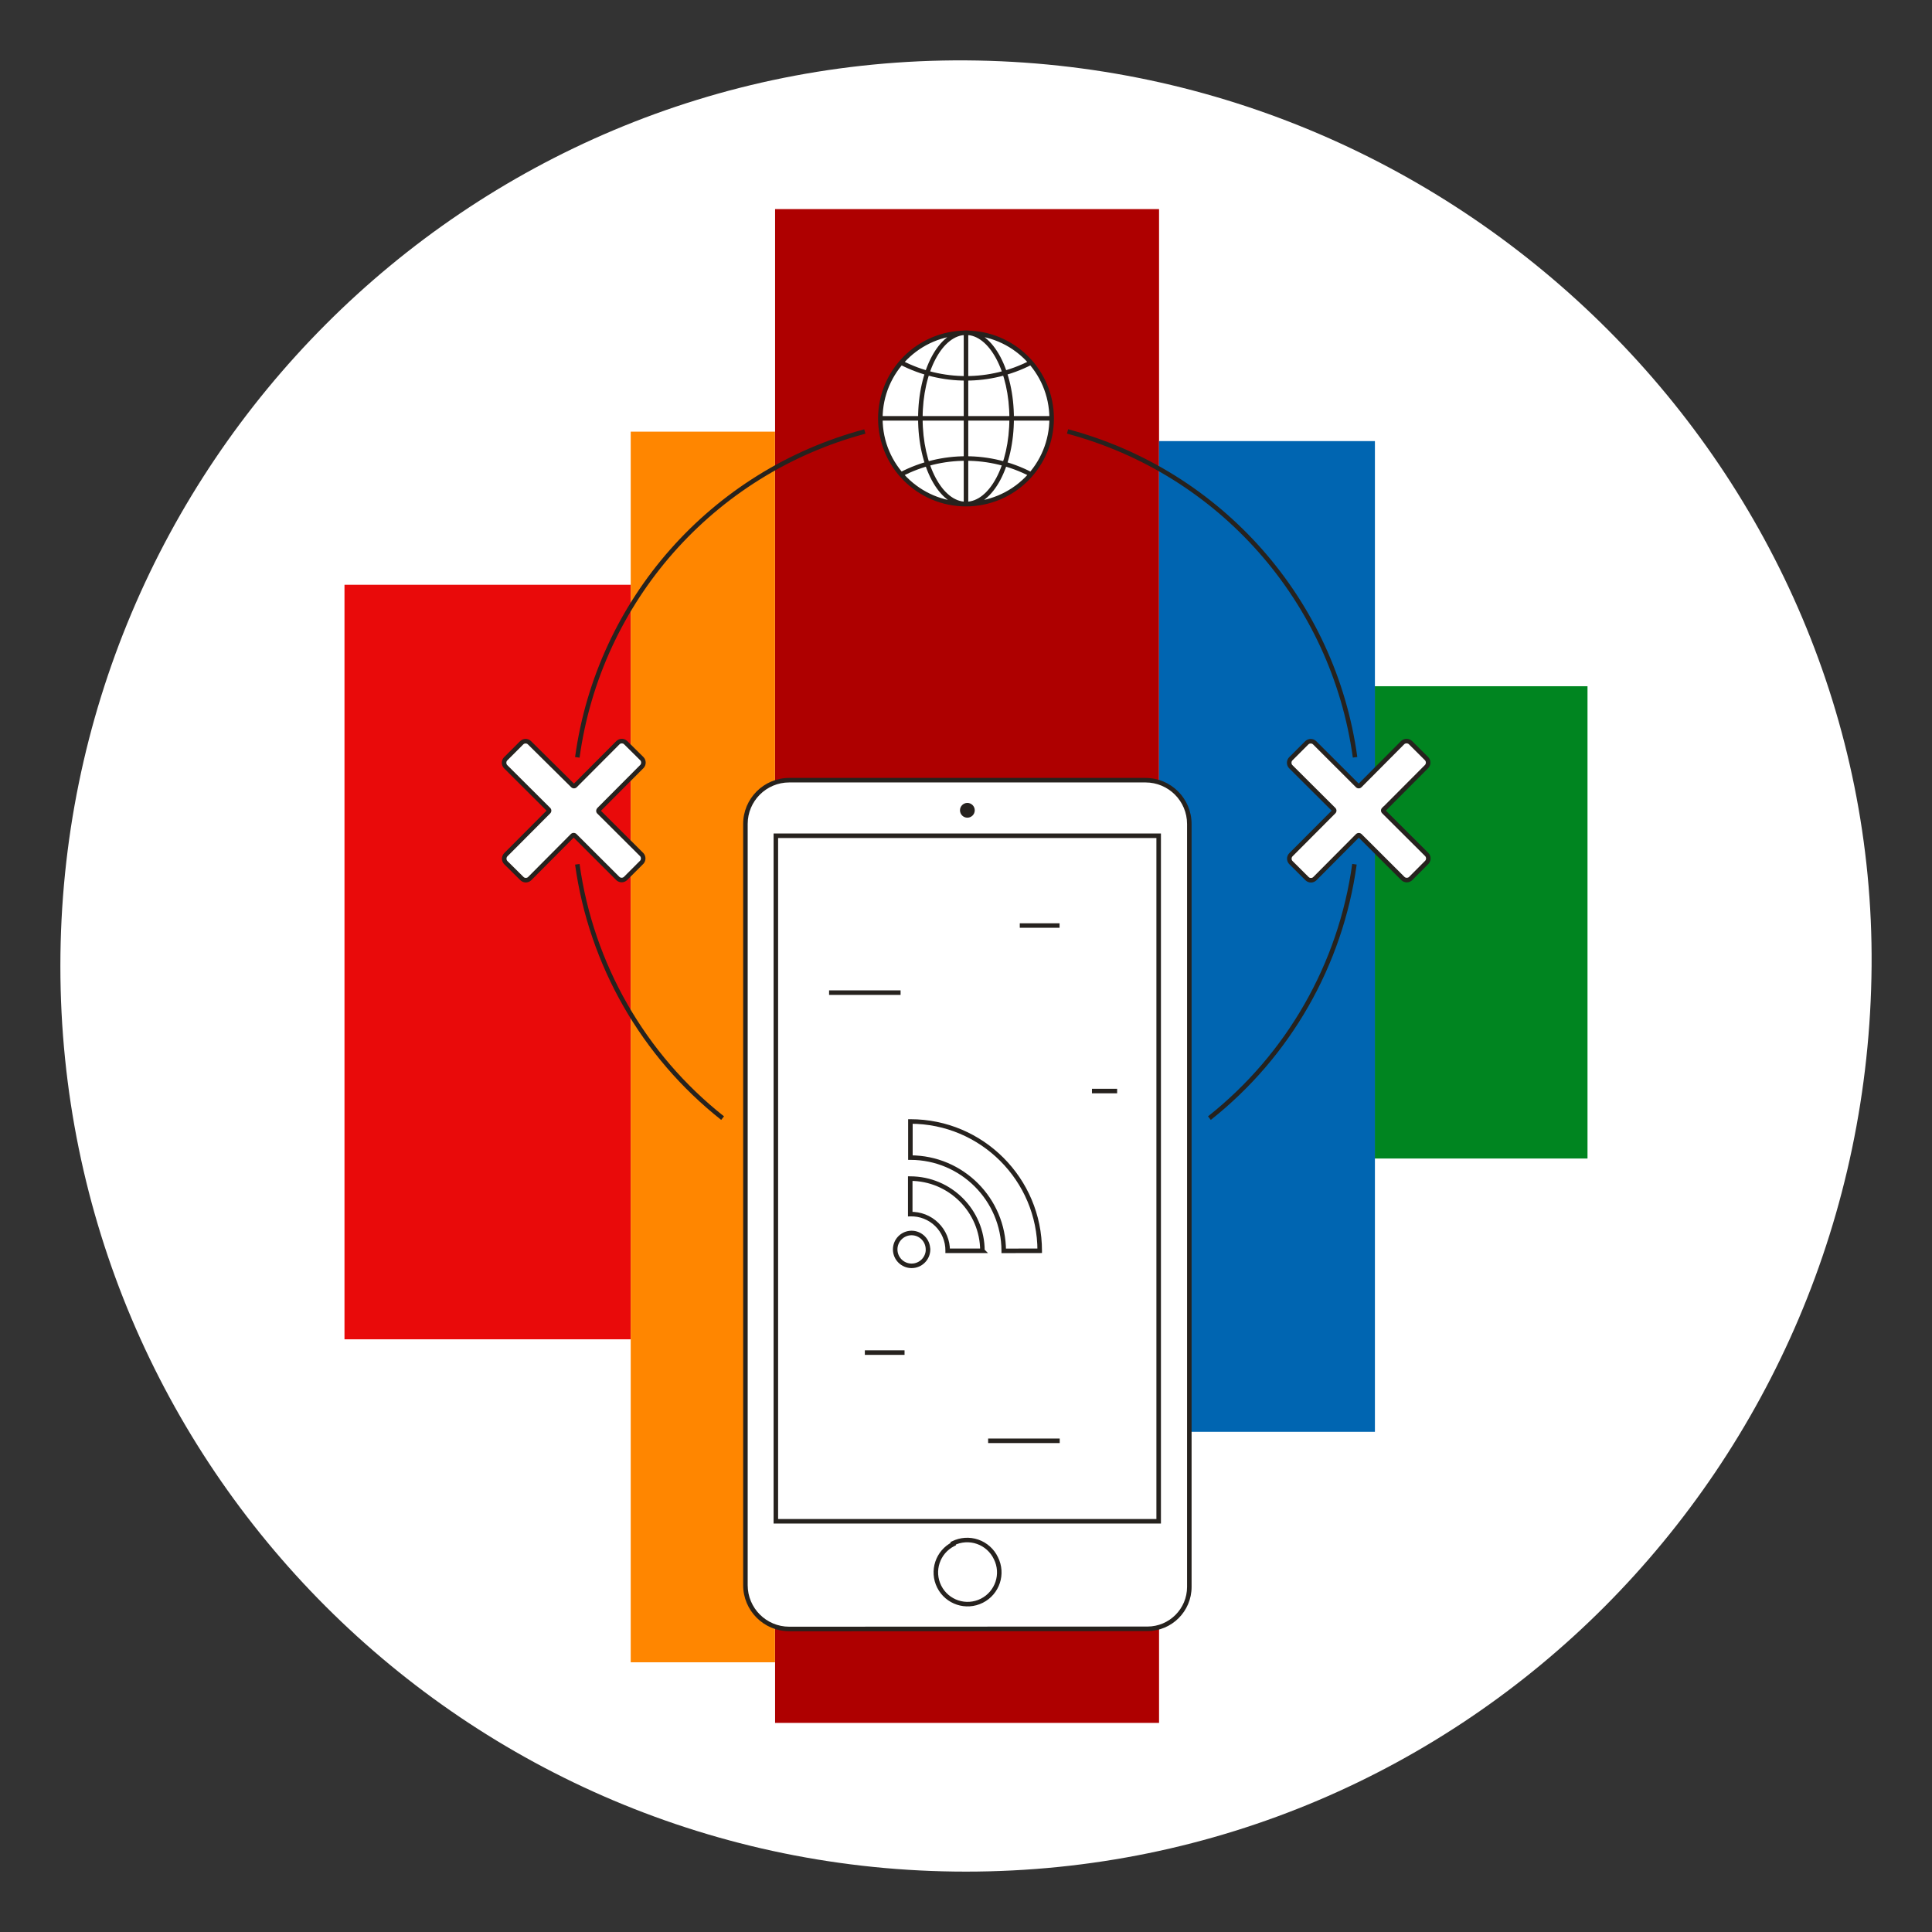 <svg width="256" height="256" viewBox="0 0 256 256" fill="none" xmlns="http://www.w3.org/2000/svg">
<rect x="0" y="0" width="256" height="256" fill="#333333" stroke="none"/>
<g id="network_connection_loss_mass">
<path id="darkmodeMask" d="M247.996 128.001C247.476 194.27 194.267 247.999 127.998 247.999C61.725 247.999 8 194.274 8 128.001C8 61.731 61.729 7.592 127.998 8.002C194.447 8.412 248.506 62.931 247.996 128.001Z" fill="white"/>
<g id="stripes">
<rect id="Rectangle" x="83.583" y="77.485" width="99.981" height="37.936" transform="rotate(90 83.583 77.485)" fill="#E90A0A"/>
<rect id="Rectangle_2" x="102.692" y="57.197" width="163.064" height="19.119" transform="rotate(90 102.692 57.197)" fill="#FF8600"/>
<rect id="Rectangle_3" x="153.58" y="27.706" width="200.587" height="50.877" transform="rotate(90 153.58 27.706)" fill="#AE0000"/>
<rect id="Rectangle_4" x="210.353" y="90.93" width="62.579" height="28.18" transform="rotate(90 210.353 90.93)" fill="#008520"/>
<rect id="Rectangle_5" x="182.183" y="58.447" width="131.276" height="28.604" transform="rotate(90 182.183 58.447)" fill="#0065B1"/>
</g>
<g id="whiteFill">
<g id="Group">
<path id="Path" d="M119.383 62.821C121.517 65.329 124.64 66.78 127.933 66.794C131.227 66.807 134.362 65.382 136.517 62.891H136.577C140.545 58.316 140.227 51.433 135.852 47.244C131.478 43.056 124.587 43.036 120.189 47.199C115.79 51.361 115.431 58.243 119.373 62.841L119.383 62.821Z" fill="white"/>
<path id="Path_2" d="M151.786 103.378H104.577C101.371 103.378 98.772 105.977 98.772 109.183V210.041C98.769 211.581 99.38 213.06 100.469 214.149C101.558 215.238 103.036 215.849 104.577 215.846H152.038C155.105 215.846 157.591 213.36 157.591 210.293V109.183C157.591 105.977 154.992 103.378 151.786 103.378Z" fill="white"/>
<path id="Path_3" d="M189.057 114.283C189.313 113.996 189.313 113.562 189.057 113.275L183.191 107.439L189.037 101.584C189.293 101.297 189.293 100.863 189.037 100.576L186.87 98.419C186.581 98.167 186.15 98.167 185.862 98.419L180.046 104.305L174.17 98.439C174.028 98.306 173.841 98.231 173.646 98.227C173.449 98.228 173.26 98.308 173.122 98.449L170.965 100.606C170.709 100.893 170.709 101.327 170.965 101.614L176.851 107.429L170.986 113.305C170.848 113.445 170.772 113.633 170.774 113.829C170.768 114.026 170.845 114.216 170.986 114.353L173.153 116.51C173.439 116.767 173.873 116.767 174.16 116.51L179.976 110.624L185.852 116.49C185.991 116.628 186.18 116.704 186.376 116.702C186.572 116.705 186.761 116.629 186.9 116.49L189.057 114.283Z" fill="white"/>
<path id="Path_4" d="M85.075 114.333C85.331 114.046 85.331 113.612 85.075 113.325L79.209 107.48L85.055 101.624C85.193 101.485 85.269 101.296 85.266 101.1C85.263 100.905 85.188 100.718 85.055 100.576L82.888 98.429C82.75 98.288 82.561 98.208 82.363 98.207C82.166 98.209 81.978 98.289 81.839 98.429L76.024 104.305L70.148 98.409C70.01 98.269 69.821 98.189 69.624 98.187C69.427 98.188 69.238 98.268 69.1 98.409L66.943 100.566C66.686 100.853 66.686 101.287 66.943 101.574L72.829 107.389L66.963 113.275C66.707 113.562 66.707 113.996 66.963 114.283L69.13 116.43C69.417 116.686 69.851 116.686 70.138 116.43L75.953 110.554L81.829 116.409C82.112 116.676 82.554 116.676 82.837 116.409L85.075 114.333Z" fill="white"/>
</g>
</g>
<path id="blackStroke" d="M139.349 55.433L139.649 55.432L139.349 55.433ZM152.038 215.826V215.526H152.038L152.038 215.826ZM104.577 215.846V216.146H104.577L104.577 215.846ZM153.53 201.575V201.875H153.83V201.575H153.53ZM153.53 110.745H153.83V110.445H153.53V110.745ZM102.803 110.745V110.445H102.503V110.745H102.803ZM102.803 201.575H102.503V201.875H102.803V201.575ZM126.317 204.598L126.452 204.866L126.677 204.753L126.605 204.512L126.317 204.598ZM131.961 206.463L131.69 206.592L131.693 206.598L131.961 206.463ZM126.287 204.498L126.154 204.229L125.927 204.341L126 204.584L126.287 204.498ZM137.767 165.735L137.767 166.035L138.067 166.034V165.735H137.767ZM120.633 148.601V148.301H120.333V148.601H120.633ZM120.633 153.388H120.333V153.688L120.633 153.688L120.633 153.388ZM132.999 165.745L132.699 165.745L132.7 166.046L133 166.045L132.999 165.745ZM130.187 165.735V166.035H130.911L130.399 165.523L130.187 165.735ZM125.571 165.735L125.271 165.732L125.268 166.035H125.571V165.735ZM120.612 160.877H120.312V161.186L120.622 161.177L120.612 160.877ZM120.612 156.17L120.613 155.87L120.312 155.869V156.17H120.612ZM130.177 165.725L129.877 165.726L129.877 165.849L129.965 165.937L130.177 165.725ZM122.971 165.553H123.271V165.429L123.183 165.341L122.971 165.553ZM120.794 163.376L120.795 163.076H120.794V163.376ZM122.961 165.543L122.661 165.545L122.661 165.668L122.749 165.755L122.961 165.543ZM183.363 107.258L183.151 107.47L183.363 107.683L183.575 107.47L183.363 107.258ZM189.047 101.553L189.26 101.765L189.265 101.759L189.271 101.753L189.047 101.553ZM189.047 100.546L189.271 100.346L189.265 100.339L189.259 100.333L189.047 100.546ZM186.88 98.389L187.092 98.176L187.086 98.17L187.08 98.165L186.88 98.389ZM185.872 98.389L185.672 98.165L185.666 98.171L185.66 98.177L185.872 98.389ZM180.198 104.093L179.985 103.882L179.98 103.887L180.198 104.093ZM179.875 104.093L180.094 103.887L180.087 103.881L179.875 104.093ZM174.181 98.409L174.393 98.196L174.384 98.188L174.181 98.409ZM173.173 98.409L172.97 98.188L172.961 98.197L173.173 98.409ZM171.016 100.566L170.804 100.354L170.798 100.359L170.793 100.366L171.016 100.566ZM171.016 101.574L170.793 101.774L170.798 101.78L170.804 101.786L171.016 101.574ZM176.721 107.258L176.509 107.471L176.518 107.479L176.721 107.258ZM176.721 107.57L176.518 107.349L176.508 107.359L176.721 107.57ZM171.036 113.275L170.824 113.063L170.815 113.072L171.036 113.275ZM171.036 114.283L170.815 114.486L170.825 114.495L171.036 114.283ZM173.203 116.44L172.992 116.652L172.998 116.658L173.203 116.44ZM174.211 116.44L174.417 116.658L174.424 116.651L174.211 116.44ZM179.886 110.735L179.686 110.512L179.679 110.517L179.673 110.524L179.886 110.735ZM180.208 110.735L180.42 110.523L180.414 110.517L180.408 110.512L180.208 110.735ZM185.903 116.42L185.69 116.632L185.7 116.641L185.903 116.42ZM186.91 116.42L187.113 116.641L187.123 116.631L186.91 116.42ZM189.067 114.253L189.28 114.464L189.288 114.455L189.067 114.253ZM189.067 113.245L189.289 113.042L189.279 113.032L189.067 113.245ZM183.363 107.56L183.574 107.348L183.566 107.34L183.558 107.332L183.363 107.56ZM183.353 107.248L183.565 107.036L183.355 106.826L183.143 107.033L183.353 107.248ZM79.38 107.258L79.168 107.046L79.118 107.096L79.096 107.163L79.38 107.258ZM85.065 101.553L85.277 101.765L85.283 101.759L85.288 101.753L85.065 101.553ZM85.065 100.546L85.288 100.346L85.282 100.339L85.276 100.332L85.065 100.546ZM82.898 98.399L83.109 98.186L83.103 98.18L82.898 98.399ZM81.89 98.399L81.684 98.18L81.677 98.187L81.89 98.399ZM76.216 104.093L76.003 103.881L75.997 103.887L76.216 104.093ZM75.893 104.093L76.111 103.887L76.104 103.88L75.893 104.093ZM70.148 98.409L70.359 98.195L70.354 98.19L70.148 98.409ZM69.14 98.409L68.935 98.19L68.928 98.197L69.14 98.409ZM66.984 100.566L66.771 100.354L66.766 100.359L66.76 100.366L66.984 100.566ZM66.984 101.574L66.76 101.774L66.766 101.78L66.772 101.786L66.984 101.574ZM72.688 107.258L72.476 107.471L72.486 107.479L72.688 107.258ZM72.688 107.57L72.485 107.349L72.476 107.359L72.688 107.57ZM67.004 113.275L66.791 113.063L66.785 113.069L66.78 113.075L67.004 113.275ZM67.004 114.283L66.78 114.483L66.786 114.49L66.793 114.496L67.004 114.283ZM69.171 116.43L68.959 116.643L68.965 116.648L69.171 116.43ZM70.178 116.43L70.384 116.648L70.391 116.641L70.178 116.43ZM75.853 110.725L75.653 110.501L75.646 110.507L75.64 110.513L75.853 110.725ZM76.175 110.725L76.387 110.513L76.381 110.507L76.375 110.501L76.175 110.725ZM81.87 116.409L81.658 116.622L81.664 116.628L81.87 116.409ZM82.878 116.409L83.083 116.628L83.09 116.622L82.878 116.409ZM85.034 114.253L85.247 114.465L85.253 114.459L85.258 114.453L85.034 114.253ZM85.034 113.245L85.258 113.045L85.252 113.038L85.246 113.032L85.034 113.245ZM79.33 107.56L79.076 107.72L79.094 107.749L79.118 107.773L79.33 107.56ZM79.37 107.288L79.567 107.514L79.629 107.461L79.655 107.383L79.37 107.288ZM128 66.502C121.901 66.502 116.955 61.559 116.951 55.46L116.351 55.46C116.355 61.891 121.569 67.102 128 67.102V66.502ZM116.951 55.46C116.948 49.36 121.888 44.412 127.987 44.405L127.986 43.805C121.556 43.812 116.348 49.029 116.351 55.46L116.951 55.46ZM127.987 44.405C134.086 44.397 139.038 49.334 139.049 55.434L139.649 55.432C139.637 49.002 134.417 43.797 127.986 43.805L127.987 44.405ZM139.049 55.434C139.054 58.367 137.892 61.183 135.82 63.259L136.244 63.683C138.429 61.494 139.654 58.526 139.649 55.432L139.049 55.434ZM135.82 63.259C133.747 65.335 130.934 66.502 128 66.502V67.102C131.093 67.102 134.059 65.872 136.244 63.683L135.82 63.259ZM127.7 44.105V66.802H128.3V44.105H127.7ZM134.348 55.433C134.348 52.26 133.665 49.372 132.544 47.267C131.429 45.175 129.838 43.784 128 43.784V44.384C129.509 44.384 130.941 45.534 132.014 47.549C133.08 49.551 133.748 52.338 133.748 55.433H134.348ZM128 43.784C126.163 43.784 124.572 45.163 123.457 47.252C122.336 49.352 121.653 52.24 121.653 55.433H122.253C122.253 52.317 122.921 49.531 123.987 47.534C125.059 45.525 126.491 44.384 128 44.384V43.784ZM121.653 55.433C121.653 58.627 122.336 61.514 123.457 63.615C124.572 65.703 126.163 67.082 128 67.082V66.482C126.491 66.482 125.059 65.341 123.987 63.332C122.921 61.335 122.253 58.549 122.253 55.433H121.653ZM128 67.082C129.838 67.082 131.429 65.697 132.544 63.607C133.665 61.504 134.348 58.617 134.348 55.433H133.748C133.748 58.539 133.08 61.325 132.014 63.325C130.941 65.337 129.509 66.482 128 66.482V67.082ZM139.369 55.133H116.651V55.733H139.369V55.133ZM136.735 62.585C131.258 59.745 124.742 59.745 119.265 62.585L119.541 63.117C124.845 60.367 131.155 60.367 136.459 63.117L136.735 62.585ZM119.265 48.312C124.746 51.138 131.254 51.138 136.735 48.312L136.46 47.779C131.152 50.516 124.848 50.516 119.54 47.779L119.265 48.312ZM152.038 216.126C155.271 216.126 157.892 213.506 157.892 210.273H157.292C157.292 213.174 154.939 215.526 152.038 215.526V216.126ZM157.892 210.273V109.183H157.292V210.273H157.892ZM157.892 109.183C157.892 105.811 155.158 103.078 151.786 103.078V103.678C154.827 103.678 157.292 106.142 157.292 109.183H157.892ZM151.786 103.078H104.577V103.678H151.786V103.078ZM104.577 103.078C101.205 103.078 98.472 105.811 98.472 109.183H99.072C99.072 106.142 101.537 103.678 104.577 103.678V103.078ZM98.472 109.183V210.041H99.072V109.183H98.472ZM98.472 210.041C98.472 213.413 101.205 216.146 104.577 216.146V215.546C101.537 215.546 99.072 213.081 99.072 210.041H98.472ZM104.577 216.146L152.038 216.126L152.038 215.526L104.577 215.546L104.577 216.146ZM153.83 201.575V110.745H153.23V201.575H153.83ZM153.53 110.445H102.803V111.045H153.53V110.445ZM102.503 110.745V201.575H103.103V110.745H102.503ZM102.803 201.875H153.53V201.275H102.803V201.875ZM126.182 204.33C123.961 205.449 123.067 208.156 124.185 210.377L124.721 210.107C123.752 208.182 124.527 205.836 126.452 204.866L126.182 204.33ZM124.185 210.377C125.303 212.598 128.01 213.492 130.232 212.374L129.962 211.839C128.037 212.808 125.69 212.032 124.721 210.107L124.185 210.377ZM130.232 212.374C132.453 211.256 133.347 208.549 132.229 206.328L131.693 206.598C132.662 208.523 131.887 210.869 129.962 211.839L130.232 212.374ZM132.232 206.334C131.713 205.242 130.777 204.404 129.634 204.008L129.438 204.575C130.428 204.919 131.24 205.645 131.69 206.592L132.232 206.334ZM129.634 204.008C128.491 203.613 127.238 203.692 126.154 204.229L126.42 204.766C127.36 204.301 128.447 204.232 129.438 204.575L129.634 204.008ZM126 204.584L126.03 204.685L126.605 204.512L126.574 204.411L126 204.584ZM130.933 191.212H140.417V190.611H130.933V191.212ZM109.858 131.828H119.332V131.228H109.858V131.828ZM135.126 122.938H140.397V122.338H135.126V122.938ZM114.596 179.53H119.857V178.93H114.596V179.53ZM144.69 144.869H148.027V144.269H144.69V144.869ZM138.067 165.735C138.067 156.106 130.261 148.301 120.633 148.301V148.901C129.93 148.901 137.467 156.438 137.467 165.735H138.067ZM120.333 148.601V153.388H120.933V148.601H120.333ZM120.633 153.688C127.291 153.694 132.689 159.087 132.699 165.745L133.299 165.744C133.288 158.755 127.622 153.094 120.633 153.088L120.633 153.688ZM133 166.045L137.767 166.035L137.766 165.435L132.999 165.445L133 166.045ZM130.187 165.435H125.571V166.035H130.187V165.435ZM125.871 165.738C125.886 164.346 125.333 163.008 124.338 162.034L123.918 162.462C124.796 163.322 125.285 164.503 125.271 165.732L125.871 165.738ZM124.338 162.034C123.344 161.059 121.994 160.533 120.603 160.577L120.622 161.177C121.85 161.138 123.041 161.602 123.918 162.462L124.338 162.034ZM120.912 160.877V156.17H120.312V160.877H120.912ZM120.612 156.47C125.721 156.481 129.861 160.617 129.877 165.726L130.477 165.724C130.46 160.285 126.052 155.881 120.613 155.87L120.612 156.47ZM129.965 165.937L129.975 165.947L130.399 165.523L130.389 165.513L129.965 165.937ZM122.671 165.553C122.671 166.59 121.83 167.43 120.794 167.43V168.03C122.162 168.03 123.271 166.921 123.271 165.553H122.671ZM120.794 167.43C119.757 167.43 118.917 166.59 118.917 165.553H118.317C118.317 166.921 119.426 168.03 120.794 168.03V167.43ZM118.917 165.553C118.917 164.517 119.757 163.676 120.794 163.676V163.076C119.426 163.076 118.317 164.185 118.317 165.553H118.917ZM120.792 163.676C121.822 163.681 122.656 164.515 122.661 165.545L123.261 165.542C123.254 164.183 122.154 163.083 120.795 163.076L120.792 163.676ZM122.749 165.755L122.759 165.766L123.183 165.341L123.173 165.331L122.749 165.755ZM183.575 107.47L189.26 101.765L188.835 101.342L183.15 107.046L183.575 107.47ZM189.271 101.753C189.629 101.353 189.629 100.746 189.271 100.346L188.823 100.746C188.978 100.919 188.978 101.18 188.823 101.353L189.271 101.753ZM189.259 100.333L187.092 98.176L186.669 98.601L188.835 100.758L189.259 100.333ZM187.08 98.165C186.679 97.807 186.073 97.807 185.672 98.165L186.072 98.612C186.245 98.457 186.507 98.457 186.68 98.612L187.08 98.165ZM185.66 98.177L179.985 103.882L180.411 104.305L186.085 98.6L185.66 98.177ZM179.98 103.887C179.995 103.872 180.015 103.863 180.037 103.863V104.463C180.18 104.463 180.318 104.404 180.416 104.299L179.98 103.887ZM180.037 103.863C180.058 103.863 180.079 103.872 180.094 103.887L179.657 104.299C179.756 104.404 179.893 104.463 180.037 104.463V103.863ZM180.087 103.881L174.393 98.197L173.969 98.621L179.663 104.306L180.087 103.881ZM174.384 98.188C173.984 97.821 173.37 97.821 172.97 98.188L173.376 98.63C173.546 98.474 173.808 98.474 173.978 98.63L174.384 98.188ZM172.961 98.197L170.804 100.354L171.228 100.778L173.385 98.621L172.961 98.197ZM170.793 100.366C170.434 100.766 170.434 101.373 170.793 101.774L171.24 101.374C171.085 101.2 171.085 100.939 171.24 100.766L170.793 100.366ZM170.804 101.786L176.509 107.47L176.933 107.045L171.228 101.361L170.804 101.786ZM176.518 107.479C176.5 107.463 176.49 107.439 176.49 107.414H177.09C177.09 107.271 177.029 107.133 176.923 107.037L176.518 107.479ZM176.49 107.414C176.49 107.389 176.5 107.366 176.518 107.349L176.923 107.792C177.029 107.695 177.09 107.558 177.09 107.414H176.49ZM176.508 107.359L170.824 113.063L171.249 113.487L176.933 107.782L176.508 107.359ZM170.815 113.072C170.449 113.472 170.449 114.086 170.815 114.486L171.258 114.08C171.101 113.91 171.101 113.648 171.258 113.478L170.815 113.072ZM170.825 114.495L172.992 116.652L173.415 116.227L171.248 114.07L170.825 114.495ZM172.998 116.658C173.397 117.033 174.018 117.033 174.417 116.658L174.006 116.221C173.838 116.379 173.577 116.379 173.409 116.221L172.998 116.658ZM174.424 116.651L180.098 110.947L179.673 110.524L173.998 116.228L174.424 116.651ZM180.086 110.959C180.063 110.978 180.03 110.978 180.008 110.959L180.408 110.512C180.202 110.328 179.891 110.328 179.686 110.512L180.086 110.959ZM179.996 110.947L185.691 116.632L186.114 116.207L180.42 110.523L179.996 110.947ZM185.7 116.641C186.1 117.007 186.713 117.007 187.113 116.641L186.708 116.198C186.537 116.355 186.276 116.355 186.105 116.198L185.7 116.641ZM187.123 116.631L189.28 114.464L188.855 114.041L186.698 116.208L187.123 116.631ZM189.288 114.455C189.655 114.055 189.655 113.442 189.288 113.042L188.846 113.447C189.002 113.618 189.002 113.879 188.846 114.05L189.288 114.455ZM189.279 113.032L183.574 107.348L183.151 107.773L188.855 113.457L189.279 113.032ZM183.558 107.332C183.577 107.349 183.588 107.372 183.589 107.397L182.989 107.416C182.994 107.56 183.058 107.695 183.168 107.788L183.558 107.332ZM183.589 107.397C183.589 107.421 183.58 107.445 183.562 107.463L183.143 107.033C183.04 107.133 182.984 107.272 182.989 107.416L183.589 107.397ZM183.14 107.46L183.151 107.47L183.575 107.046L183.565 107.036L183.14 107.46ZM79.593 107.47L85.277 101.765L84.852 101.342L79.168 107.046L79.593 107.47ZM85.288 101.753C85.647 101.353 85.647 100.746 85.288 100.346L84.841 100.746C84.996 100.919 84.996 101.18 84.841 101.353L85.288 101.753ZM85.276 100.332L83.109 98.186L82.687 98.612L84.854 100.759L85.276 100.332ZM83.103 98.18C82.705 97.805 82.083 97.805 81.684 98.18L82.095 98.617C82.263 98.46 82.525 98.46 82.692 98.617L83.103 98.18ZM81.677 98.187L76.003 103.881L76.428 104.305L82.103 98.611L81.677 98.187ZM75.997 103.887C76.012 103.872 76.033 103.863 76.054 103.863V104.463C76.198 104.463 76.335 104.404 76.434 104.299L75.997 103.887ZM76.054 103.863C76.076 103.863 76.097 103.872 76.111 103.887L75.675 104.299C75.773 104.404 75.911 104.463 76.054 104.463V103.863ZM76.104 103.88L70.359 98.196L69.937 98.622L75.682 104.306L76.104 103.88ZM70.354 98.19C69.955 97.815 69.334 97.815 68.935 98.19L69.346 98.627C69.514 98.47 69.775 98.47 69.943 98.627L70.354 98.19ZM68.928 98.197L66.771 100.354L67.196 100.778L69.353 98.621L68.928 98.197ZM66.76 100.366C66.401 100.766 66.401 101.373 66.76 101.774L67.207 101.374C67.052 101.2 67.052 100.939 67.207 100.766L66.76 100.366ZM66.772 101.786L72.476 107.47L72.9 107.045L67.195 101.361L66.772 101.786ZM72.486 107.479C72.467 107.463 72.457 107.439 72.457 107.414H73.057C73.057 107.271 72.996 107.133 72.891 107.037L72.486 107.479ZM72.457 107.414C72.457 107.389 72.467 107.366 72.486 107.349L72.891 107.792C72.996 107.695 73.057 107.558 73.057 107.414H72.457ZM72.476 107.359L66.791 113.063L67.216 113.487L72.901 107.782L72.476 107.359ZM66.78 113.075C66.421 113.476 66.421 114.082 66.78 114.483L67.227 114.083C67.073 113.91 67.073 113.648 67.227 113.475L66.78 113.075ZM66.793 114.496L68.96 116.643L69.382 116.216L67.215 114.07L66.793 114.496ZM68.965 116.648C69.364 117.023 69.985 117.023 70.384 116.648L69.973 116.211C69.805 116.369 69.544 116.369 69.376 116.211L68.965 116.648ZM70.391 116.641L76.066 110.937L75.64 110.513L69.966 116.218L70.391 116.641ZM76.053 110.949C76.031 110.968 75.997 110.968 75.975 110.949L76.375 110.501C76.17 110.317 75.859 110.317 75.653 110.501L76.053 110.949ZM75.963 110.937L81.658 116.622L82.082 116.197L76.387 110.513L75.963 110.937ZM81.664 116.628C82.063 117.003 82.684 117.003 83.083 116.628L82.672 116.191C82.504 116.349 82.243 116.349 82.075 116.191L81.664 116.628ZM83.09 116.622L85.247 114.465L84.822 114.04L82.665 116.197L83.09 116.622ZM85.258 114.453C85.617 114.052 85.617 113.446 85.258 113.045L84.811 113.445C84.966 113.618 84.966 113.88 84.811 114.053L85.258 114.453ZM85.246 113.032L79.542 107.348L79.118 107.773L84.823 113.457L85.246 113.032ZM79.584 107.401C79.607 107.438 79.6 107.486 79.567 107.514L79.173 107.062C78.983 107.227 78.942 107.506 79.076 107.72L79.584 107.401ZM79.655 107.383L79.665 107.353L79.096 107.163L79.086 107.193L79.655 107.383ZM114.518 56.887C94.168 62.328 79.066 79.444 76.201 100.313L76.795 100.395C79.627 79.765 94.556 62.845 114.673 57.467L114.518 56.887ZM76.201 114.566C78.053 127.916 84.989 140.035 95.562 148.393L95.934 147.922C85.483 139.66 78.626 127.68 76.795 114.483L76.201 114.566ZM179.85 100.303C176.985 79.433 161.883 62.318 141.533 56.877L141.378 57.456C161.495 62.835 176.424 79.754 179.256 100.385L179.85 100.303ZM160.438 148.393C171.002 140.027 177.928 127.905 179.769 114.556L179.175 114.474C177.354 127.669 170.508 139.652 160.066 147.922L160.438 148.393Z" fill="#26221E"/>
<ellipse id="blackFill" cx="128.181" cy="107.369" rx="0.978" ry="0.978" fill="#26221E"/>
</g>
</svg>
